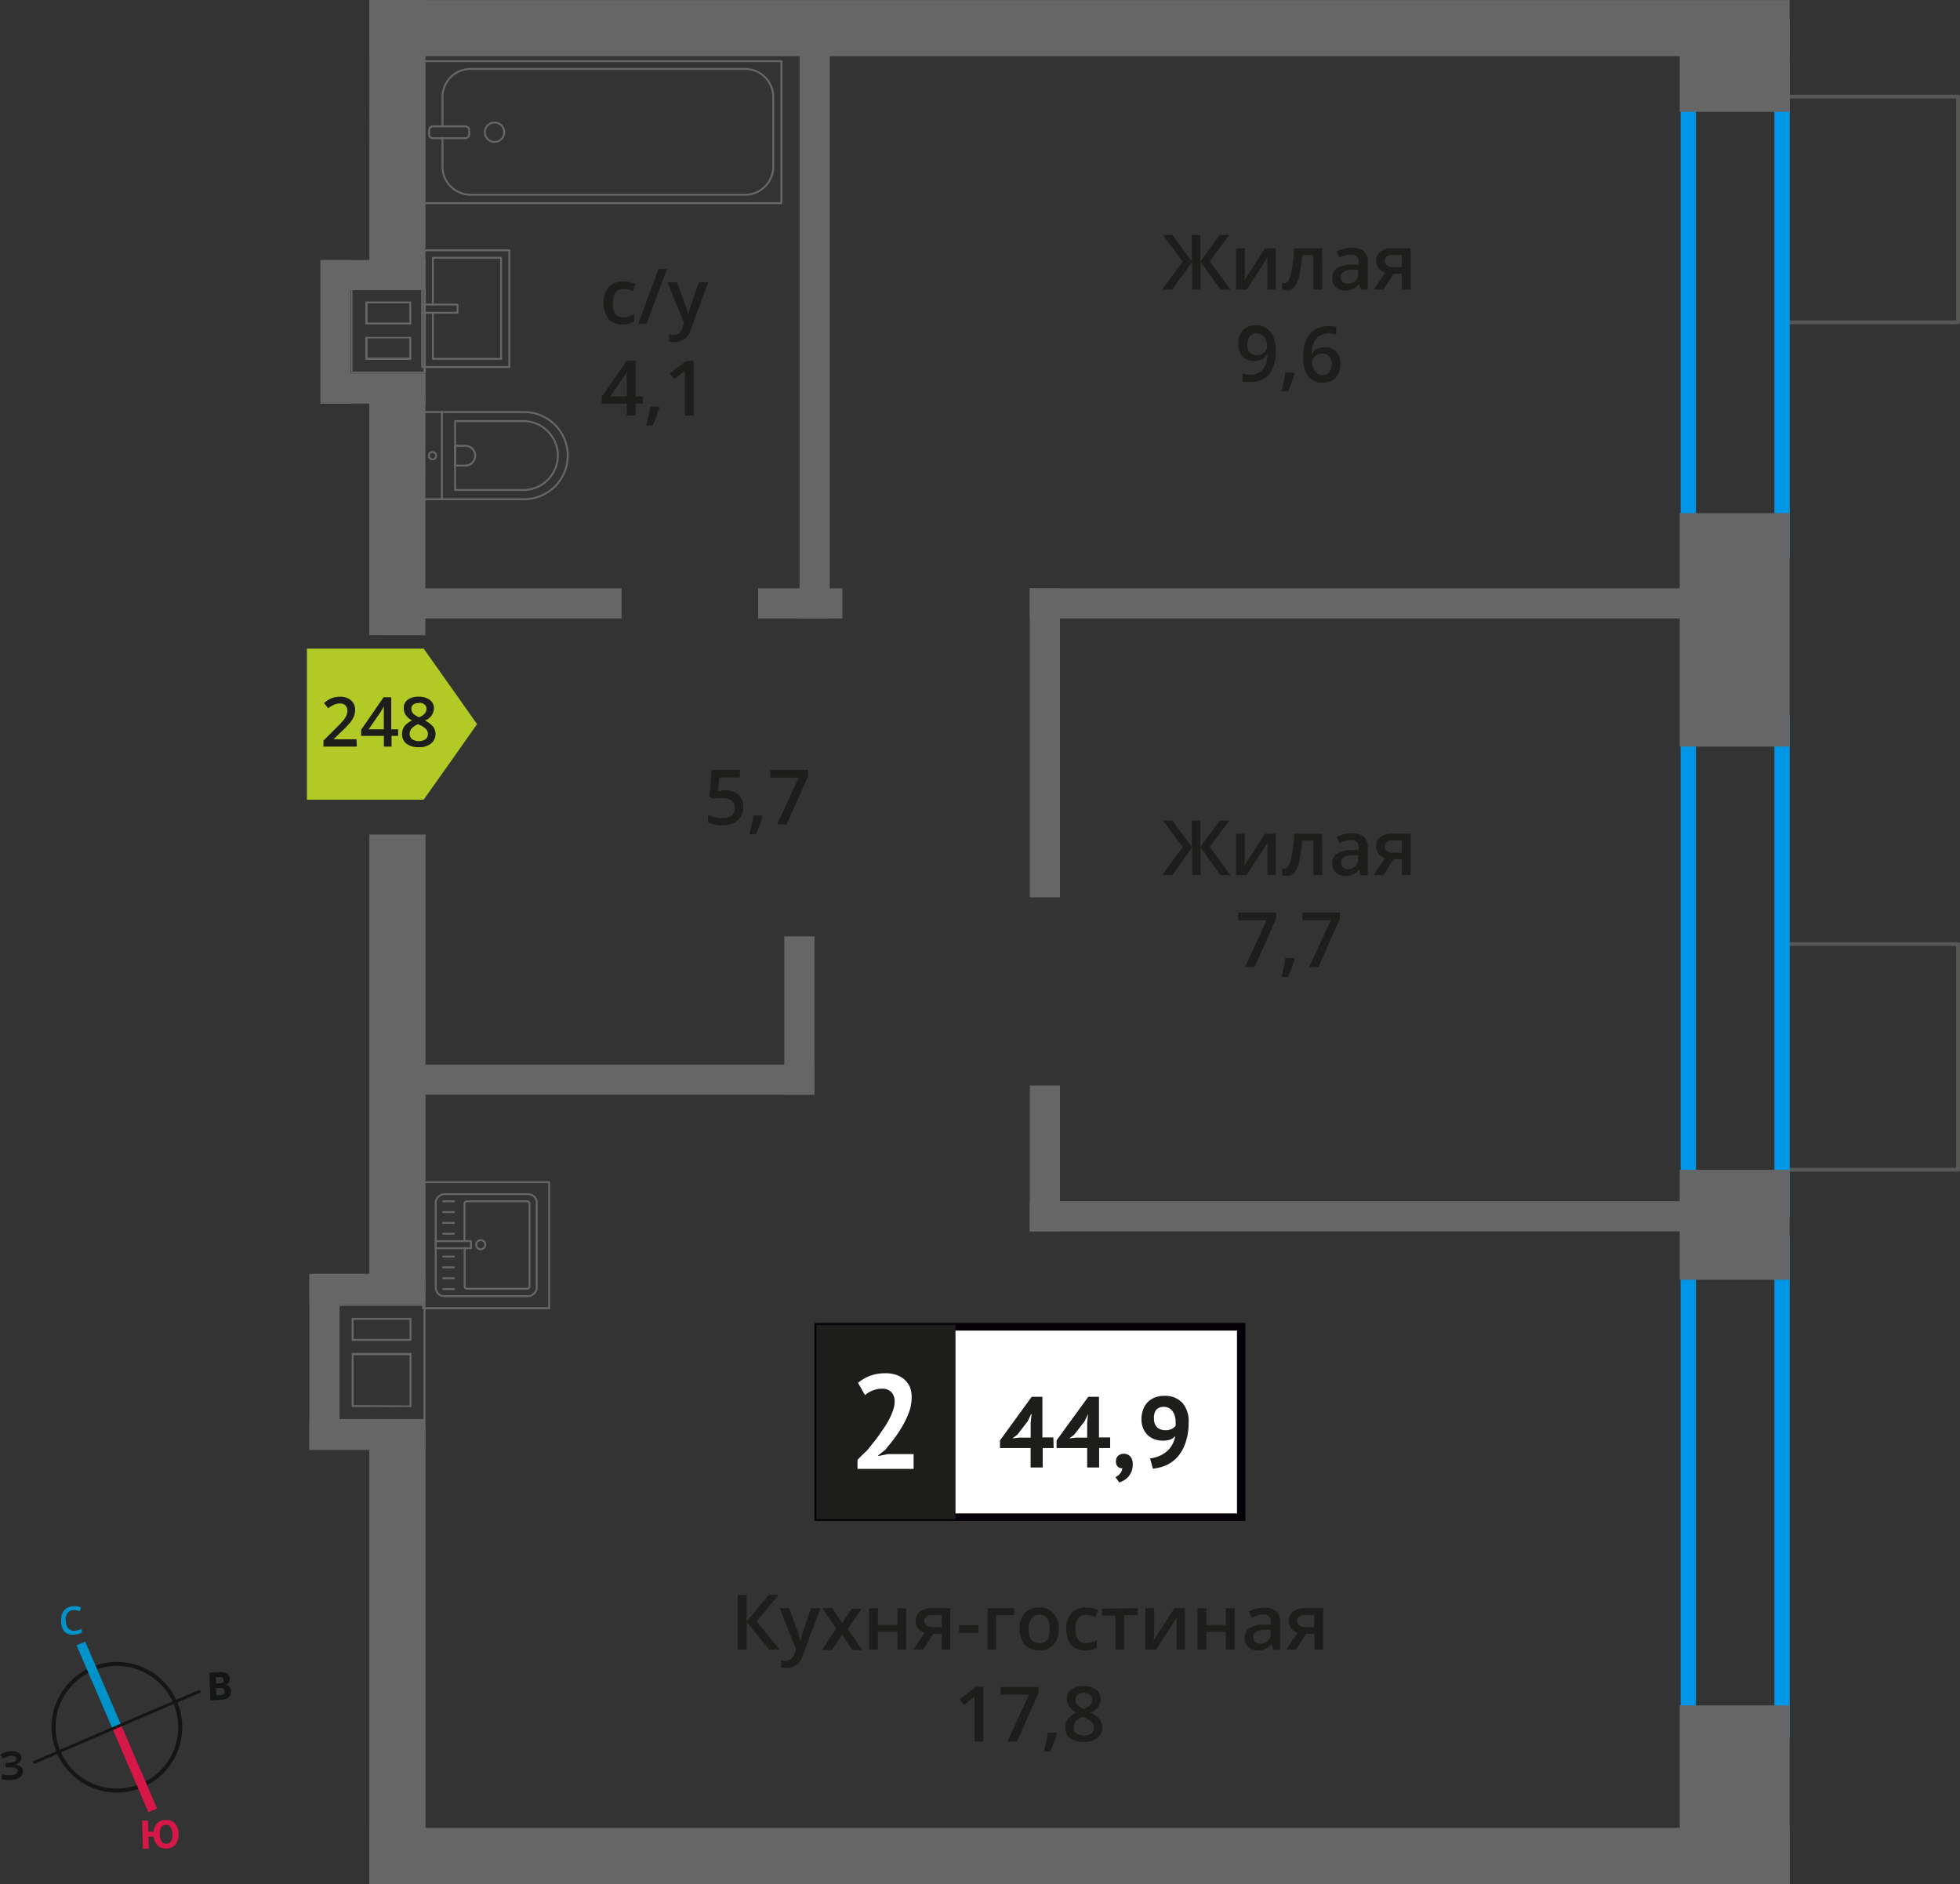 <svg xmlns="http://www.w3.org/2000/svg" width="90.31mm" height="86.81mm" viewBox="0 0 256 246.08"><rect x="0" y="0" width="256" height="246.08" fill="#333333" stroke="none"/><defs><style>.cls-1,.cls-10,.cls-11,.cls-12,.cls-4{fill:none;}.cls-1{stroke:#575756;}.cls-1,.cls-4{stroke-linecap:round;stroke-linejoin:round;}.cls-1,.cls-8{stroke-width:0.5px;}.cls-2{fill:#0096e7;}.cls-3{fill:#666;}.cls-4{stroke:#666;stroke-width:0.25px;}.cls-5,.cls-8{fill:#1d1d1b;}.cls-6{fill:#fff;}.cls-7{fill:#050007;}.cls-8{stroke:#1d1d1b;stroke-miterlimit:22.93;}.cls-9{fill:#b2ca25;fill-rule:evenodd;}.cls-10{stroke:#141515;stroke-width:0.52px;}.cls-10,.cls-11,.cls-12{stroke-miterlimit:10;}.cls-11{stroke:#0093ca;}.cls-11,.cls-12{stroke-width:1.23px;}.cls-12{stroke:#d61747;}.cls-13{fill:#141515;}.cls-14{fill:#0093ca;}.cls-15{fill:#d61747;}</style></defs><g id="text"><rect class="cls-1" x="229.68" y="16.03" width="29.48" height="22.66" transform="translate(271.78 -217.06) rotate(90)"/><rect class="cls-1" x="229.68" y="126.71" width="29.48" height="22.66" transform="translate(382.46 -106.38) rotate(90)"/><path class="cls-2" d="M231.76,10V70.76H221.51V10h10.25m2-2H219.51V72.76h14.25V8Z"/><path class="cls-2" d="M231.76,95.43V157H221.51V95.43h10.25m2-2H219.51V159h14.25V93.43Z"/><path class="cls-2" d="M231.76,163.51V225H221.51V163.51h10.25m2-2H219.51V227h14.25V161.51Z"/><rect class="cls-3" x="42.14" y="48.78" width="13.43" height="3.94" transform="translate(97.72 101.5) rotate(-180)"/><rect class="cls-3" x="42.14" y="33.97" width="13.43" height="3.94" transform="translate(97.72 71.87) rotate(-180)"/><rect class="cls-3" x="34.43" y="41.38" width="18.76" height="3.94" transform="translate(0.46 87.16) rotate(-90)"/><path class="cls-3" d="M46.05,37.8h9.27V48.53H46.05V37.8m1.66,4.58h6v-3h-6v3m6,4.57V44h-6v3h6m-7.87-9.4V48.78h9.77V37.55H45.8ZM48,42.13v-2.5h5.46v2.5Zm5.46,4.57H48V44.2h5.46v2.5Z"/><rect class="cls-3" x="40.41" y="166.37" width="15.16" height="3.94"/><rect class="cls-3" x="40.41" y="185.44" width="15.16" height="3.94"/><rect class="cls-3" x="31" y="175.96" width="22.75" height="3.94" transform="translate(-135.55 220.3) rotate(-90)"/><path class="cls-3" d="M55.32,170.56v14.78h-11V170.56h11m-9.39,4.57h7.81v-3H45.93v3m0,8.64h7.81v-7.06H45.93v7.06m9.64-13.46H44.1V185.6H55.57V170.31Zm-9.39,4.57v-2.5h7.31v2.5Zm0,8.64V177h7.31v6.56Z"/><rect class="cls-3" x="220.52" y="1.38" width="12.12" height="14.36" transform="translate(218.02 235.13) rotate(-90)"/><rect class="cls-3" x="211.33" y="75.09" width="30.49" height="14.36" transform="translate(144.3 308.84) rotate(-90)"/><rect class="cls-3" x="219.39" y="152.78" width="14.36" height="14.36" transform="translate(66.61 386.54) rotate(-90)"/><rect class="cls-3" x="214.9" y="227.22" width="23.34" height="14.36" transform="translate(-7.83 460.98) rotate(-90)"/><rect class="cls-3" x="99.02" y="76.85" width="11" height="3.94" transform="translate(209.04 157.63) rotate(180)"/><rect class="cls-3" x="54.33" y="76.85" width="26.85" height="3.94" transform="translate(135.51 157.63) rotate(180)"/><rect class="cls-3" x="52.88" y="139.04" width="53.49" height="3.94" transform="translate(159.26 282.02) rotate(180)"/><rect class="cls-3" x="134.52" y="76.85" width="85.66" height="3.94" transform="translate(354.69 157.63) rotate(180)"/><rect class="cls-3" x="134.52" y="156.9" width="85.66" height="3.94" transform="translate(354.69 317.73) rotate(180)"/><rect class="cls-3" x="69.33" y="41.74" width="74.15" height="3.94" transform="translate(150.11 -62.7) rotate(90)"/><rect class="cls-3" x="94.07" y="130.67" width="20.67" height="3.94" transform="translate(237.05 28.23) rotate(90)"/><rect class="cls-3" x="116.31" y="95.06" width="40.35" height="3.94" transform="translate(233.51 -39.46) rotate(90)"/><rect class="cls-3" x="126.96" y="149.34" width="19.05" height="3.94" transform="translate(287.79 14.82) rotate(90)"/><rect class="cls-3" x="48.24" width="185.52" height="7.33" transform="translate(281.99 7.34) rotate(180)"/><rect class="cls-3" x="48.24" y="238.74" width="185.52" height="7.33" transform="translate(281.99 484.81) rotate(180)"/><rect class="cls-3" x="34.46" y="13.77" width="34.88" height="7.33" transform="translate(69.35 -34.46) rotate(90.01)"/><rect class="cls-3" x="36.02" y="63.44" width="31.75" height="7.33" transform="translate(119.01 15.21) rotate(90.01)"/><rect class="cls-3" x="21.97" y="135.26" width="59.86" height="7.33" transform="translate(190.83 87.03) rotate(90)"/><rect class="cls-3" x="21.97" y="212.48" width="59.86" height="7.33" transform="translate(268.05 164.25) rotate(90)"/><rect class="cls-4" x="56.84" y="156.04" width="13.32" height="13.19" rx="1.09" transform="translate(-99.13 226.13) rotate(-90)"/><path class="cls-4" d="M60.67,162.1v-4.88a.31.31,0,0,1,.31-.32h7.86a.32.32,0,0,1,.32.32V168a.32.32,0,0,1-.32.32H61a.31.31,0,0,1-.31-.32v-5"/><circle class="cls-4" cx="62.79" cy="162.57" r="0.6"/><rect class="cls-4" x="58.75" y="160.26" width="0.93" height="4.61" transform="translate(-103.35 221.78) rotate(-90)"/><line class="cls-4" x1="57.88" y1="168.36" x2="59.29" y2="168.36"/><line class="cls-4" x1="57.88" y1="166.95" x2="59.29" y2="166.95"/><line class="cls-4" x1="57.88" y1="165.53" x2="59.29" y2="165.53"/><line class="cls-4" x1="57.88" y1="164.12" x2="59.29" y2="164.12"/><line class="cls-4" x1="57.88" y1="161.14" x2="59.29" y2="161.14"/><line class="cls-4" x1="57.88" y1="159.72" x2="59.29" y2="159.72"/><line class="cls-4" x1="57.88" y1="158.31" x2="59.29" y2="158.31"/><line class="cls-4" x1="57.88" y1="156.9" x2="59.29" y2="156.9"/><path class="cls-3" d="M71.6,154.53v16.2H55.39v-16.2H71.6m.25-.25H55.14V171H71.85v-16.7Z"/><rect class="cls-4" x="69.33" y="-6.19" width="18.55" height="46.92" transform="translate(95.87 -61.34) rotate(90)"/><rect class="cls-4" x="57.88" y="14.64" width="1.55" height="5.24" rx="0.49" transform="translate(75.92 -41.38) rotate(90)"/><path class="cls-4" d="M57.79,16.49V12.67A3.69,3.69,0,0,1,61.48,9H97.27A3.69,3.69,0,0,1,101,12.67v9.08a3.69,3.69,0,0,1-3.69,3.69H61.48a3.69,3.69,0,0,1-3.69-3.69V18"/><circle class="cls-4" cx="64.59" cy="17.27" r="1.27"/><path class="cls-4" d="M55.14,53.82H68.46a5.69,5.69,0,0,1,5.69,5.69v0a5.69,5.69,0,0,1-5.69,5.69H55.14a0,0,0,0,1,0,0V53.82a0,0,0,0,1,0,0Z"/><path class="cls-4" d="M59.44,55h8.91a4.51,4.51,0,0,1,4.51,4.51v0A4.51,4.51,0,0,1,68.36,64H59.44a0,0,0,0,1,0,0V55A0,0,0,0,1,59.44,55Z"/><path class="cls-4" d="M59.44,58.23h1.34a1.29,1.29,0,0,1,1.29,1.29v0a1.29,1.29,0,0,1-1.29,1.29H59.44a0,0,0,0,1,0,0V58.23A0,0,0,0,1,59.44,58.23Z"/><circle class="cls-4" cx="56.49" cy="59.52" r="0.48"/><line class="cls-4" x1="57.72" y1="53.82" x2="57.72" y2="65.21"/><rect class="cls-4" x="55.14" y="32.69" width="11.38" height="15.25"/><polyline class="cls-4" points="55.15 40.85 59.76 40.85 59.76 39.78 55.15 39.78"/><polyline class="cls-4" points="56.54 40.85 56.54 46.87 65.45 46.87 65.45 33.66 56.54 33.66 56.54 39.78"/><path class="cls-5" d="M101.84,215.46h-1.38l-2.94-3.62v3.62H96.36v-7.14h1.16v3.46l2.89-3.46h1.28l-2.88,3.45Z"/><path class="cls-5" d="M101.84,210.06h1.25l1.09,3.06a6,6,0,0,1,.34,1.23h0a5.3,5.3,0,0,1,.17-.65c.07-.26.49-1.47,1.24-3.64h1.24l-2.31,6.12a2.19,2.19,0,0,1-2.1,1.68,3.74,3.74,0,0,1-.75-.08v-.91a2.71,2.71,0,0,0,.6.06,1.2,1.2,0,0,0,1.16-1l.2-.51Z"/><path class="cls-5" d="M109.22,212.7l-1.81-2.64h1.3L110,212l1.24-1.89h1.29l-1.81,2.64,1.91,2.76h-1.3l-1.33-2-1.33,2h-1.3Z"/><path class="cls-5" d="M114.67,210.06v2.17h2.55v-2.17h1.14v5.4h-1.14v-2.33h-2.55v2.33h-1.15v-5.4Z"/><path class="cls-5" d="M120.56,215.46h-1.29l1.51-2.21a1.55,1.55,0,0,1-1.18-1.56,1.46,1.46,0,0,1,.55-1.2,2.32,2.32,0,0,1,1.49-.43h2.47v5.4H123v-2.08h-1.09Zm.16-3.76a.69.69,0,0,0,.32.62,1.49,1.49,0,0,0,.84.21H123v-1.6H121.7a1.16,1.16,0,0,0-.72.2A.68.68,0,0,0,120.72,211.7Z"/><path class="cls-5" d="M125.28,213.27v-1h2.51v1Z"/><path class="cls-5" d="M132.46,210.06v.9h-2.35v4.5H129v-5.4Z"/><path class="cls-5" d="M138.29,212.75a3,3,0,0,1-.68,2.07,2.47,2.47,0,0,1-1.89.74,2.67,2.67,0,0,1-1.34-.34,2.2,2.2,0,0,1-.89-1,3.29,3.29,0,0,1-.32-1.48,2.91,2.91,0,0,1,.68-2.05,2.45,2.45,0,0,1,1.9-.74,2.34,2.34,0,0,1,1.85.76A2.89,2.89,0,0,1,138.29,212.75Zm-3.94,0c0,1.25.47,1.87,1.39,1.87s1.36-.62,1.36-1.87-.46-1.85-1.37-1.85a1.18,1.18,0,0,0-1,.48A2.39,2.39,0,0,0,134.35,212.75Z"/><path class="cls-5" d="M141.78,215.56a2.34,2.34,0,0,1-1.86-.72,3,3,0,0,1-.64-2.05,3,3,0,0,1,.67-2.1,2.48,2.48,0,0,1,1.92-.73,3.62,3.62,0,0,1,1.54.32l-.34.92a3.48,3.48,0,0,0-1.21-.28c-.93,0-1.4.62-1.4,1.86a2.23,2.23,0,0,0,.35,1.36,1.21,1.21,0,0,0,1,.46,3,3,0,0,0,1.45-.38v1a2.33,2.33,0,0,1-.66.26A4.09,4.09,0,0,1,141.78,215.56Z"/><path class="cls-5" d="M148.61,210.06v.9h-1.76v4.5H145.7V211h-1.76v-.9Z"/><path class="cls-5" d="M150.75,210.06v2.77c0,.32,0,.79-.08,1.42l2.71-4.19h1.4v5.4h-1.1v-2.72c0-.15,0-.39,0-.73s0-.58,0-.73l-2.7,4.18h-1.4v-5.4Z"/><path class="cls-5" d="M157.57,210.06v2.17h2.54v-2.17h1.15v5.4h-1.15v-2.33h-2.54v2.33h-1.15v-5.4Z"/><path class="cls-5" d="M166.28,215.46l-.23-.75h0a2.16,2.16,0,0,1-.79.67,2.44,2.44,0,0,1-1,.18,1.73,1.73,0,0,1-1.24-.43,1.61,1.61,0,0,1-.45-1.22,1.45,1.45,0,0,1,.62-1.26,3.54,3.54,0,0,1,1.89-.46l.93,0v-.29a1.09,1.09,0,0,0-.24-.77,1,1,0,0,0-.75-.26,2.67,2.67,0,0,0-.8.12,6.52,6.52,0,0,0-.73.29l-.37-.82a4,4,0,0,1,1-.35,4.45,4.45,0,0,1,1-.12,2.31,2.31,0,0,1,1.55.45,1.76,1.76,0,0,1,.53,1.41v3.64Zm-1.71-.78a1.42,1.42,0,0,0,1-.35,1.24,1.24,0,0,0,.38-1v-.47l-.69,0a2.38,2.38,0,0,0-1.18.27.82.82,0,0,0-.37.74.73.73,0,0,0,.21.56A1,1,0,0,0,164.57,214.68Z"/><path class="cls-5" d="M169.25,215.46H168l1.5-2.21a1.67,1.67,0,0,1-.86-.56,1.57,1.57,0,0,1-.31-1,1.44,1.44,0,0,1,.55-1.2,2.32,2.32,0,0,1,1.49-.43h2.46v5.4h-1.15v-2.08h-1.09Zm.17-3.76a.69.69,0,0,0,.31.62,1.53,1.53,0,0,0,.85.21h1.07v-1.6H170.4a1.2,1.2,0,0,0-.73.2A.67.67,0,0,0,169.42,211.7Z"/><path class="cls-5" d="M128.43,227.46h-1.15v-4.61c0-.55,0-1,0-1.31a2.44,2.44,0,0,1-.28.26c-.1.1-.47.39-1.09.9l-.58-.73,2.1-1.65h1Z"/><path class="cls-5" d="M131.58,227.46l2.82-6.12h-3.71v-1h4.94v.8l-2.81,6.33Z"/><path class="cls-5" d="M138.05,226.41a16.12,16.12,0,0,1-.86,2.34h-.85a22.91,22.91,0,0,0,.51-2.45H138Z"/><path class="cls-5" d="M141.56,220.23a2.55,2.55,0,0,1,1.61.46,1.54,1.54,0,0,1,.59,1.25,2,2,0,0,1-1.32,1.75,3.42,3.42,0,0,1,1.19.88,1.66,1.66,0,0,1,.36,1,1.76,1.76,0,0,1-.65,1.42,2.74,2.74,0,0,1-1.76.53,2.86,2.86,0,0,1-1.8-.5,1.67,1.67,0,0,1-.64-1.41,1.81,1.81,0,0,1,.33-1.07,2.78,2.78,0,0,1,1.1-.85,2.8,2.8,0,0,1-.94-.83,1.79,1.79,0,0,1-.27-1,1.47,1.47,0,0,1,.61-1.24A2.52,2.52,0,0,1,141.56,220.23Zm-1.32,5.38a.94.94,0,0,0,.35.79,1.81,1.81,0,0,0,1.95,0,1,1,0,0,0,0-1.51,3.06,3.06,0,0,0-1-.61l-.14-.06a2.5,2.5,0,0,0-.93.62A1.19,1.19,0,0,0,140.24,225.61Zm1.31-4.5a1.22,1.22,0,0,0-.79.24.81.81,0,0,0-.3.66.94.94,0,0,0,.11.45,1.2,1.2,0,0,0,.31.37,3.62,3.62,0,0,0,.7.39,2.38,2.38,0,0,0,.83-.54,1,1,0,0,0,.24-.67.81.81,0,0,0-.3-.66A1.25,1.25,0,0,0,141.55,221.11Z"/><rect class="cls-6" x="106.88" y="173.3" width="54.7" height="24.87"/><path class="cls-7" d="M161.57,173.79h-54.1v23.88h54.1Zm-54.64-1h55.73v25.86H106.38V172.8Z"/><rect class="cls-8" x="106.87" y="173.3" width="17.68" height="24.87"/><path class="cls-5" d="M137.62,189.13h-1.43v2.54h-1.58v-2.54h-4v-1l4.14-5.69h1.4v5.3h1.43Zm-3-3.36.12-1.09h-.06l-.44.94-1.36,1.76-.65.49.84-.1h1.55Z"/><path class="cls-5" d="M145,189.13h-1.44v2.54H142v-2.54h-4v-1l4.14-5.69h1.4v5.3H145Zm-3-3.36.12-1.09h0l-.45.94-1.36,1.76-.65.49.84-.1H142Z"/><path class="cls-5" d="M145.76,190.84a.89.89,0,0,1,.29-.71,1.17,1.17,0,0,1,1.59.11,1.46,1.46,0,0,1,.31,1,2.62,2.62,0,0,1-.18,1,2.81,2.81,0,0,1-.45.7,2.17,2.17,0,0,1-.58.44,4.18,4.18,0,0,1-.55.25l-.5-.71a1.46,1.46,0,0,0,.61-.47,1.23,1.23,0,0,0,.29-.69.74.74,0,0,1-.57-.18A.88.88,0,0,1,145.76,190.84Z"/><path class="cls-5" d="M149.09,185.4a3.45,3.45,0,0,1,.2-1.23,2.57,2.57,0,0,1,.58-1,2.68,2.68,0,0,1,.94-.63,3.4,3.4,0,0,1,1.28-.23,3.07,3.07,0,0,1,2.31.88,3.6,3.6,0,0,1,.85,2.57,7.9,7.9,0,0,1-.39,2.62,5.62,5.62,0,0,1-1,1.84,4.5,4.5,0,0,1-1.49,1.13,5.58,5.58,0,0,1-1.79.47l-.37-1.33a4.36,4.36,0,0,0,1.28-.36,3.72,3.72,0,0,0,1-.64,3.33,3.33,0,0,0,.66-.88,3.61,3.61,0,0,0,.35-1.05,1.65,1.65,0,0,1-.67.47,2.81,2.81,0,0,1-1,.13,2.77,2.77,0,0,1-1-.17,2.51,2.51,0,0,1-.88-.51,2.73,2.73,0,0,1-.62-.88A3,3,0,0,1,149.09,185.4Zm1.64-.1a1.46,1.46,0,0,0,.42,1.13,1.49,1.49,0,0,0,1,.37,2,2,0,0,0,.88-.16,1.6,1.6,0,0,0,.52-.42,5.11,5.11,0,0,0,0-.53,2.82,2.82,0,0,0-.09-.71,2,2,0,0,0-.29-.63,1.36,1.36,0,0,0-.48-.44,1.39,1.39,0,0,0-.7-.16,1.26,1.26,0,0,0-1,.41A1.74,1.74,0,0,0,150.73,185.3Z"/><path class="cls-6" d="M119.07,182.58a5.52,5.52,0,0,1-.32,1.8,11.56,11.56,0,0,1-.83,1.79,16.85,16.85,0,0,1-1.1,1.69c-.41.54-.8,1-1.19,1.5l-.92.72v.09l1.26-.25h3.36v1.93H112v-1.17c.28-.3.6-.64,1-1s.7-.81,1.06-1.25.7-.89,1-1.35a16.12,16.12,0,0,0,.92-1.41,9.19,9.19,0,0,0,.63-1.38,3.73,3.73,0,0,0,.24-1.26,1.76,1.76,0,0,0-.41-1.19,1.67,1.67,0,0,0-1.31-.46,3.08,3.08,0,0,0-1.15.24,3,3,0,0,0-1,.6l-.91-1.61a5.85,5.85,0,0,1,1.55-.91,5.75,5.75,0,0,1,2.05-.34,4.34,4.34,0,0,1,1.38.21,3.07,3.07,0,0,1,1.09.62,3,3,0,0,1,.72,1A3.67,3.67,0,0,1,119.07,182.58Z"/><path class="cls-5" d="M94.73,103.22a2.46,2.46,0,0,1,1.71.58,2,2,0,0,1,.63,1.55,2.27,2.27,0,0,1-.72,1.79,2.91,2.91,0,0,1-2,.64,3.81,3.81,0,0,1-1.88-.39v-1a3.38,3.38,0,0,0,.91.35,4.19,4.19,0,0,0,1,.12,1.77,1.77,0,0,0,1.18-.34,1.27,1.27,0,0,0,.41-1c0-.85-.55-1.28-1.63-1.28a4.55,4.55,0,0,0-.57,0c-.22,0-.42.06-.59.1l-.51-.3.27-3.49h3.71v1h-2.7l-.16,1.77.42-.07A4.73,4.73,0,0,1,94.73,103.22Z"/><path class="cls-5" d="M99.59,106.63a16.12,16.12,0,0,1-.86,2.34h-.85a22.42,22.42,0,0,0,.51-2.45h1.12Z"/><path class="cls-5" d="M101.5,107.68l2.82-6.12h-3.71v-1h4.94v.8l-2.81,6.33Z"/><path class="cls-5" d="M81.33,42.38a2.37,2.37,0,0,1-1.86-.72,3.6,3.6,0,0,1,0-4.14,2.49,2.49,0,0,1,1.93-.74A3.58,3.58,0,0,1,83,37.1l-.34.92a3.73,3.73,0,0,0-1.2-.28c-.94,0-1.4.62-1.4,1.86A2.2,2.2,0,0,0,80.37,41a1.21,1.21,0,0,0,1,.45A2.88,2.88,0,0,0,82.84,41v1a2.33,2.33,0,0,1-.66.26A4,4,0,0,1,81.33,42.38Z"/><path class="cls-5" d="M87.11,35.14l-2.66,7.14H83.37L86,35.14Z"/><path class="cls-5" d="M87.19,36.88h1.25l1.1,3.06a6.67,6.67,0,0,1,.33,1.23h0a5,5,0,0,1,.16-.65c.08-.25.49-1.47,1.24-3.64h1.24L90.24,43a2.19,2.19,0,0,1-2.1,1.68,3.05,3.05,0,0,1-.74-.08v-.91a2.61,2.61,0,0,0,.59.06,1.22,1.22,0,0,0,1.17-1l.2-.51Z"/><path class="cls-5" d="M83.93,52.72H83v1.56H81.85V52.72H78.59v-.88l3.26-4.72H83v4.65h1Zm-2.08-.95V50c0-.64,0-1.16.05-1.57h0a4.54,4.54,0,0,1-.43.78l-1.77,2.58Z"/><path class="cls-5" d="M86.12,53.23a16.12,16.12,0,0,1-.86,2.34h-.84a24.85,24.85,0,0,0,.5-2.45h1.13Z"/><path class="cls-5" d="M90.59,54.28H89.44V49.67c0-.55,0-1,0-1.31a3.71,3.71,0,0,1-.28.26c-.11.1-.47.4-1.09.9l-.58-.73,2.1-1.65h1Z"/><polygon class="cls-9" points="55.34 104.45 55.34 104.44 58.83 99.52 62.31 94.58 58.83 89.65 55.34 84.72 55.34 84.72 55.34 84.72 40.09 84.72 40.09 104.45 55.34 104.45 55.34 104.45"/><path class="cls-5" d="M46.61,97.51H42.25v-.78l1.66-1.66a13.28,13.28,0,0,0,1-1.07,2.52,2.52,0,0,0,.35-.59,1.44,1.44,0,0,0,.11-.59.94.94,0,0,0-.26-.69,1,1,0,0,0-.72-.25,2,2,0,0,0-.72.14,3.16,3.16,0,0,0-.79.49l-.56-.68a3.49,3.49,0,0,1,1-.64A3,3,0,0,1,44.41,91a2.07,2.07,0,0,1,1.43.47,1.57,1.57,0,0,1,.54,1.25,2.31,2.31,0,0,1-.15.83,3.9,3.9,0,0,1-.48.81,12.53,12.53,0,0,1-1.08,1.12l-1.11,1.08v0h3Z"/><path class="cls-5" d="M52,96.11h-.86v1.4h-1v-1.4H47.17v-.79l2.93-4.25h1v4.19H52Zm-1.87-.85V93.64c0-.57,0-1,0-1.41h0a4.41,4.41,0,0,1-.39.71l-1.59,2.32Z"/><path class="cls-5" d="M54.7,91a2.24,2.24,0,0,1,1.44.42,1.34,1.34,0,0,1,.54,1.12,1.77,1.77,0,0,1-1.19,1.57,3,3,0,0,1,1.07.8,1.46,1.46,0,0,1,.32.93,1.55,1.55,0,0,1-.58,1.27,2.42,2.42,0,0,1-1.58.48,2.61,2.61,0,0,1-1.63-.45,1.51,1.51,0,0,1-.57-1.27,1.65,1.65,0,0,1,.3-1,2.45,2.45,0,0,1,1-.76,2.41,2.41,0,0,1-.84-.74,1.61,1.61,0,0,1-.25-.88,1.33,1.33,0,0,1,.55-1.12A2.27,2.27,0,0,1,54.7,91Zm-1.19,4.84a.84.84,0,0,0,.32.71,1.63,1.63,0,0,0,1.75,0,.86.86,0,0,0,.31-.71.88.88,0,0,0-.29-.65,2.46,2.46,0,0,0-.88-.54l-.12-.06a2.19,2.19,0,0,0-.84.56A1.06,1.06,0,0,0,53.51,95.85Zm1.18-4A1.08,1.08,0,0,0,54,92a.71.71,0,0,0-.27.59.92.92,0,0,0,.1.41,1.23,1.23,0,0,0,.28.33,3.83,3.83,0,0,0,.63.35,2,2,0,0,0,.74-.49.87.87,0,0,0,.22-.6.71.71,0,0,0-.27-.59A1.09,1.09,0,0,0,54.69,91.8Z"/><path class="cls-5" d="M154.48,34.14l-2.61-3.45h1.25l2.54,3.46V30.69h1.11v3.46l2.54-3.46h1.25L158,34.14l2.72,3.69h-1.29l-2.61-3.62v3.62h-1.11V34.21l-2.61,3.62h-1.3Z"/><path class="cls-5" d="M162.6,32.43V35.2c0,.32,0,.79-.08,1.42l2.71-4.19h1.4v5.4h-1.1V35.11c0-.15,0-.39,0-.73s0-.58,0-.73l-2.7,4.18h-1.4v-5.4Z"/><path class="cls-5" d="M172.71,37.83h-1.16v-4.5h-1.49a17.91,17.91,0,0,1-.37,2.71,3.5,3.5,0,0,1-.6,1.43,1.21,1.21,0,0,1-1,.45,1.65,1.65,0,0,1-.63-.11v-.9a.92.92,0,0,0,.36.07c.33,0,.59-.37.78-1.12a21.33,21.33,0,0,0,.45-3.43h3.63Z"/><path class="cls-5" d="M177.73,37.83l-.23-.75h0a2.26,2.26,0,0,1-.79.67,2.44,2.44,0,0,1-1,.18,1.77,1.77,0,0,1-1.25-.43,1.66,1.66,0,0,1-.44-1.22,1.41,1.41,0,0,1,.62-1.26,3.54,3.54,0,0,1,1.89-.46l.93,0v-.29a1.08,1.08,0,0,0-.24-.77,1,1,0,0,0-.75-.26,2.67,2.67,0,0,0-.8.12,5.84,5.84,0,0,0-.73.29l-.37-.82a4,4,0,0,1,1-.35,4.45,4.45,0,0,1,1-.12,2.33,2.33,0,0,1,1.55.45,1.76,1.76,0,0,1,.53,1.41v3.64ZM176,37.05a1.43,1.43,0,0,0,1-.35,1.29,1.29,0,0,0,.38-1v-.47l-.69,0a2.38,2.38,0,0,0-1.18.27.82.82,0,0,0-.37.74.73.73,0,0,0,.21.56A1,1,0,0,0,176,37.05Z"/><path class="cls-5" d="M180.7,37.83h-1.28l1.5-2.21a1.67,1.67,0,0,1-.86-.56,1.57,1.57,0,0,1-.31-1,1.46,1.46,0,0,1,.54-1.2,2.37,2.37,0,0,1,1.5-.43h2.46v5.4H183.1V35.75H182Zm.17-3.76a.69.69,0,0,0,.31.62,1.51,1.51,0,0,0,.85.21h1.07V33.3h-1.25a1.13,1.13,0,0,0-.73.2A.67.67,0,0,0,180.87,34.07Z"/><path class="cls-5" d="M166.64,45.74a5,5,0,0,1-.85,3.15,3.13,3.13,0,0,1-2.56,1,4,4,0,0,1-.94-.08v-1a3.39,3.39,0,0,0,.88.12,2.22,2.22,0,0,0,1.73-.63,3,3,0,0,0,.63-2h-.06a1.74,1.74,0,0,1-.7.63,2,2,0,0,1-1,.2,1.94,1.94,0,0,1-1.49-.59,2.3,2.3,0,0,1-.54-1.62,2.5,2.5,0,0,1,.62-1.78,2.26,2.26,0,0,1,1.72-.66,2.32,2.32,0,0,1,1.32.37,2.41,2.41,0,0,1,.88,1.07A4.34,4.34,0,0,1,166.64,45.74Zm-2.49-2.19a1.12,1.12,0,0,0-.92.39,1.68,1.68,0,0,0-.31,1.09,1.41,1.41,0,0,0,.29,1,1.13,1.13,0,0,0,.9.35,1.43,1.43,0,0,0,1-.35,1,1,0,0,0,.4-.81,2,2,0,0,0-.17-.81,1.42,1.42,0,0,0-.47-.6A1.12,1.12,0,0,0,164.15,43.55Z"/><path class="cls-5" d="M169.09,48.78a18.47,18.47,0,0,1-.86,2.34h-.85a22.91,22.91,0,0,0,.51-2.45H169Z"/><path class="cls-5" d="M170.21,46.79c0-2.8,1.13-4.19,3.41-4.19a4,4,0,0,1,.91.08v1a3.21,3.21,0,0,0-.86-.11,2.27,2.27,0,0,0-1.73.61,3,3,0,0,0-.62,2h.06a1.59,1.59,0,0,1,.64-.62,2.15,2.15,0,0,1,1-.21,2,2,0,0,1,1.51.59,2.33,2.33,0,0,1,.54,1.62,2.46,2.46,0,0,1-.62,1.77,2.26,2.26,0,0,1-1.72.66,2.44,2.44,0,0,1-1.33-.37,2.35,2.35,0,0,1-.87-1.08A4.29,4.29,0,0,1,170.21,46.79ZM172.7,49a1.15,1.15,0,0,0,.91-.38,1.69,1.69,0,0,0,.32-1.09,1.46,1.46,0,0,0-.3-1,1.14,1.14,0,0,0-.91-.35,1.45,1.45,0,0,0-.68.16,1.29,1.29,0,0,0-.49.43,1.06,1.06,0,0,0-.18.57,1.81,1.81,0,0,0,.37,1.16A1.18,1.18,0,0,0,172.7,49Z"/><path class="cls-5" d="M154.48,110.61l-2.61-3.44h1.25l2.54,3.45v-3.45h1.11v3.45l2.54-3.45h1.25L158,110.61l2.72,3.69h-1.29l-2.61-3.61v3.61h-1.11v-3.61l-2.61,3.61h-1.3Z"/><path class="cls-5" d="M162.6,108.9v2.77c0,.33,0,.8-.08,1.42l2.71-4.19h1.4v5.4h-1.1v-2.71c0-.15,0-.4,0-.73s0-.58,0-.73l-2.7,4.17h-1.4v-5.4Z"/><path class="cls-5" d="M172.71,114.3h-1.16v-4.5h-1.49a17.88,17.88,0,0,1-.37,2.72,3.45,3.45,0,0,1-.6,1.42,1.21,1.21,0,0,1-1,.45,1.67,1.67,0,0,1-.63-.1v-.9a1.15,1.15,0,0,0,.36.07c.33,0,.59-.38.78-1.13a21.16,21.16,0,0,0,.45-3.43h3.63Z"/><path class="cls-5" d="M177.73,114.3l-.23-.75h0a2.07,2.07,0,0,1-.79.67,2.44,2.44,0,0,1-1,.18,1.73,1.73,0,0,1-1.25-.43,1.62,1.62,0,0,1-.44-1.21,1.41,1.41,0,0,1,.62-1.26,3.53,3.53,0,0,1,1.89-.47l.93,0v-.28a1.1,1.1,0,0,0-.24-.78,1,1,0,0,0-.75-.25,2.67,2.67,0,0,0-.8.12,4.62,4.62,0,0,0-.73.29l-.37-.82a3.65,3.65,0,0,1,1-.35,4.45,4.45,0,0,1,1-.12,2.33,2.33,0,0,1,1.55.45,1.76,1.76,0,0,1,.53,1.41v3.63Zm-1.71-.78a1.39,1.39,0,0,0,1-.35,1.25,1.25,0,0,0,.38-1v-.47l-.69,0a2.38,2.38,0,0,0-1.18.27.81.81,0,0,0-.37.74.75.75,0,0,0,.21.56A1,1,0,0,0,176,113.52Z"/><path class="cls-5" d="M180.7,114.3h-1.28l1.5-2.21a1.61,1.61,0,0,1-.86-.56,1.54,1.54,0,0,1-.31-1,1.43,1.43,0,0,1,.54-1.2,2.37,2.37,0,0,1,1.5-.44h2.46v5.4H183.1v-2.08H182Zm.17-3.75a.7.7,0,0,0,.31.62,1.51,1.51,0,0,0,.85.21h1.07v-1.61h-1.25a1.2,1.2,0,0,0-.73.2A.7.7,0,0,0,180.87,110.55Z"/><path class="cls-5" d="M162.62,126.3l2.82-6.11h-3.71v-1h4.94v.8l-2.81,6.32Z"/><path class="cls-5" d="M169.09,125.26a17.88,17.88,0,0,1-.86,2.33h-.85a22.42,22.42,0,0,0,.51-2.45H169Z"/><path class="cls-5" d="M171,126.3l2.82-6.11h-3.71v-1H175v.8l-2.8,6.32Z"/><path class="cls-10" d="M12,218a8.27,8.27,0,1,1-4.33,10.86A8.26,8.26,0,0,1,12,218Z"/><line class="cls-11" x1="10.56" y1="214.65" x2="15.26" y2="225.55"/><line class="cls-12" x1="19.95" y1="236.45" x2="15.26" y2="225.55"/><polygon class="cls-13" points="4.28 230.06 15.18 225.37 15.33 225.71 4.42 230.41 4.28 230.06"/><polygon class="cls-13" points="26.09 220.69 15.18 225.37 15.33 225.71 26.23 221.04 26.09 220.69"/><path class="cls-14" d="M9.57,210.28a1,1,0,0,0-.77.43,1.48,1.48,0,0,0-.21,1,1.66,1.66,0,0,0,.35,1,1.06,1.06,0,0,0,.85.28,2.24,2.24,0,0,0,.45-.09,3.66,3.66,0,0,0,.43-.15l0,.51a2.71,2.71,0,0,1-1,.24,1.5,1.5,0,0,1-1.26-.4A1.88,1.88,0,0,1,8,211.78a2.49,2.49,0,0,1,.11-1,1.67,1.67,0,0,1,.55-.7,1.89,1.89,0,0,1,.92-.3,2.33,2.33,0,0,1,1,.15l-.17.52a2.16,2.16,0,0,0-.41-.13,1.27,1.27,0,0,0-.44,0Z"/><path class="cls-15" d="M23.32,239.53a2.17,2.17,0,0,1-.38,1.39,1.74,1.74,0,0,1-2.34.15,1.8,1.8,0,0,1-.51-1.19l-.7,0,.05,1.57-.77,0-.12-3.65.77,0,.05,1.44.71,0a1.7,1.7,0,0,1,.46-1.12,1.59,1.59,0,0,1,1.1-.42,1.5,1.5,0,0,1,1.21.46,2.1,2.1,0,0,1,.47,1.37Zm-2.45.08a1.73,1.73,0,0,0,.24.91.71.71,0,0,0,.61.29c.56,0,.82-.44.8-1.25a1.66,1.66,0,0,0-.25-.93.66.66,0,0,0-.61-.29.73.73,0,0,0-.61.33,1.68,1.68,0,0,0-.18.94Z"/><path class="cls-13" d="M27.35,218.47l1.14-.06a2.15,2.15,0,0,1,1.12.15.76.76,0,0,1,.4.69.94.94,0,0,1-.12.54.65.65,0,0,1-.4.27v0a.85.85,0,0,1,.51.25,1.1,1.1,0,0,1,.19.57.92.92,0,0,1-.32.78,1.57,1.57,0,0,1-1,.35l-1.38.07Zm.86,1.39.44,0a.84.84,0,0,0,.45-.12.36.36,0,0,0,.11-.34.31.31,0,0,0-.16-.28.85.85,0,0,0-.49-.07l-.4,0Zm0,.61.05.94.48,0a.71.71,0,0,0,.47-.14.45.45,0,0,0,.13-.38c0-.3-.24-.45-.66-.43Z"/><path class="cls-13" d="M2.77,229.55a.69.69,0,0,1-.22.59,1.07,1.07,0,0,1-.65.34h0a1.39,1.39,0,0,1,.78.23.76.76,0,0,1,.32.57,1,1,0,0,1-.36.83,1.92,1.92,0,0,1-1.1.36,3.38,3.38,0,0,1-1.3-.11l0-.65a3.17,3.17,0,0,0,.57.14,3.88,3.88,0,0,0,.59,0c.6,0,.9-.22.88-.58a.42.42,0,0,0-.32-.36,2.76,2.76,0,0,0-.89-.07l-.34,0,0-.6.31,0a3,3,0,0,0,.84-.15.41.41,0,0,0,.24-.39.36.36,0,0,0-.18-.29,1.07,1.07,0,0,0-.52-.08,1.72,1.72,0,0,0-.95.36L0,229.22a2.54,2.54,0,0,1,.65-.35,4,4,0,0,1,.76-.13,1.58,1.58,0,0,1,1,.18.77.77,0,0,1,.4.63Z"/></g></svg>